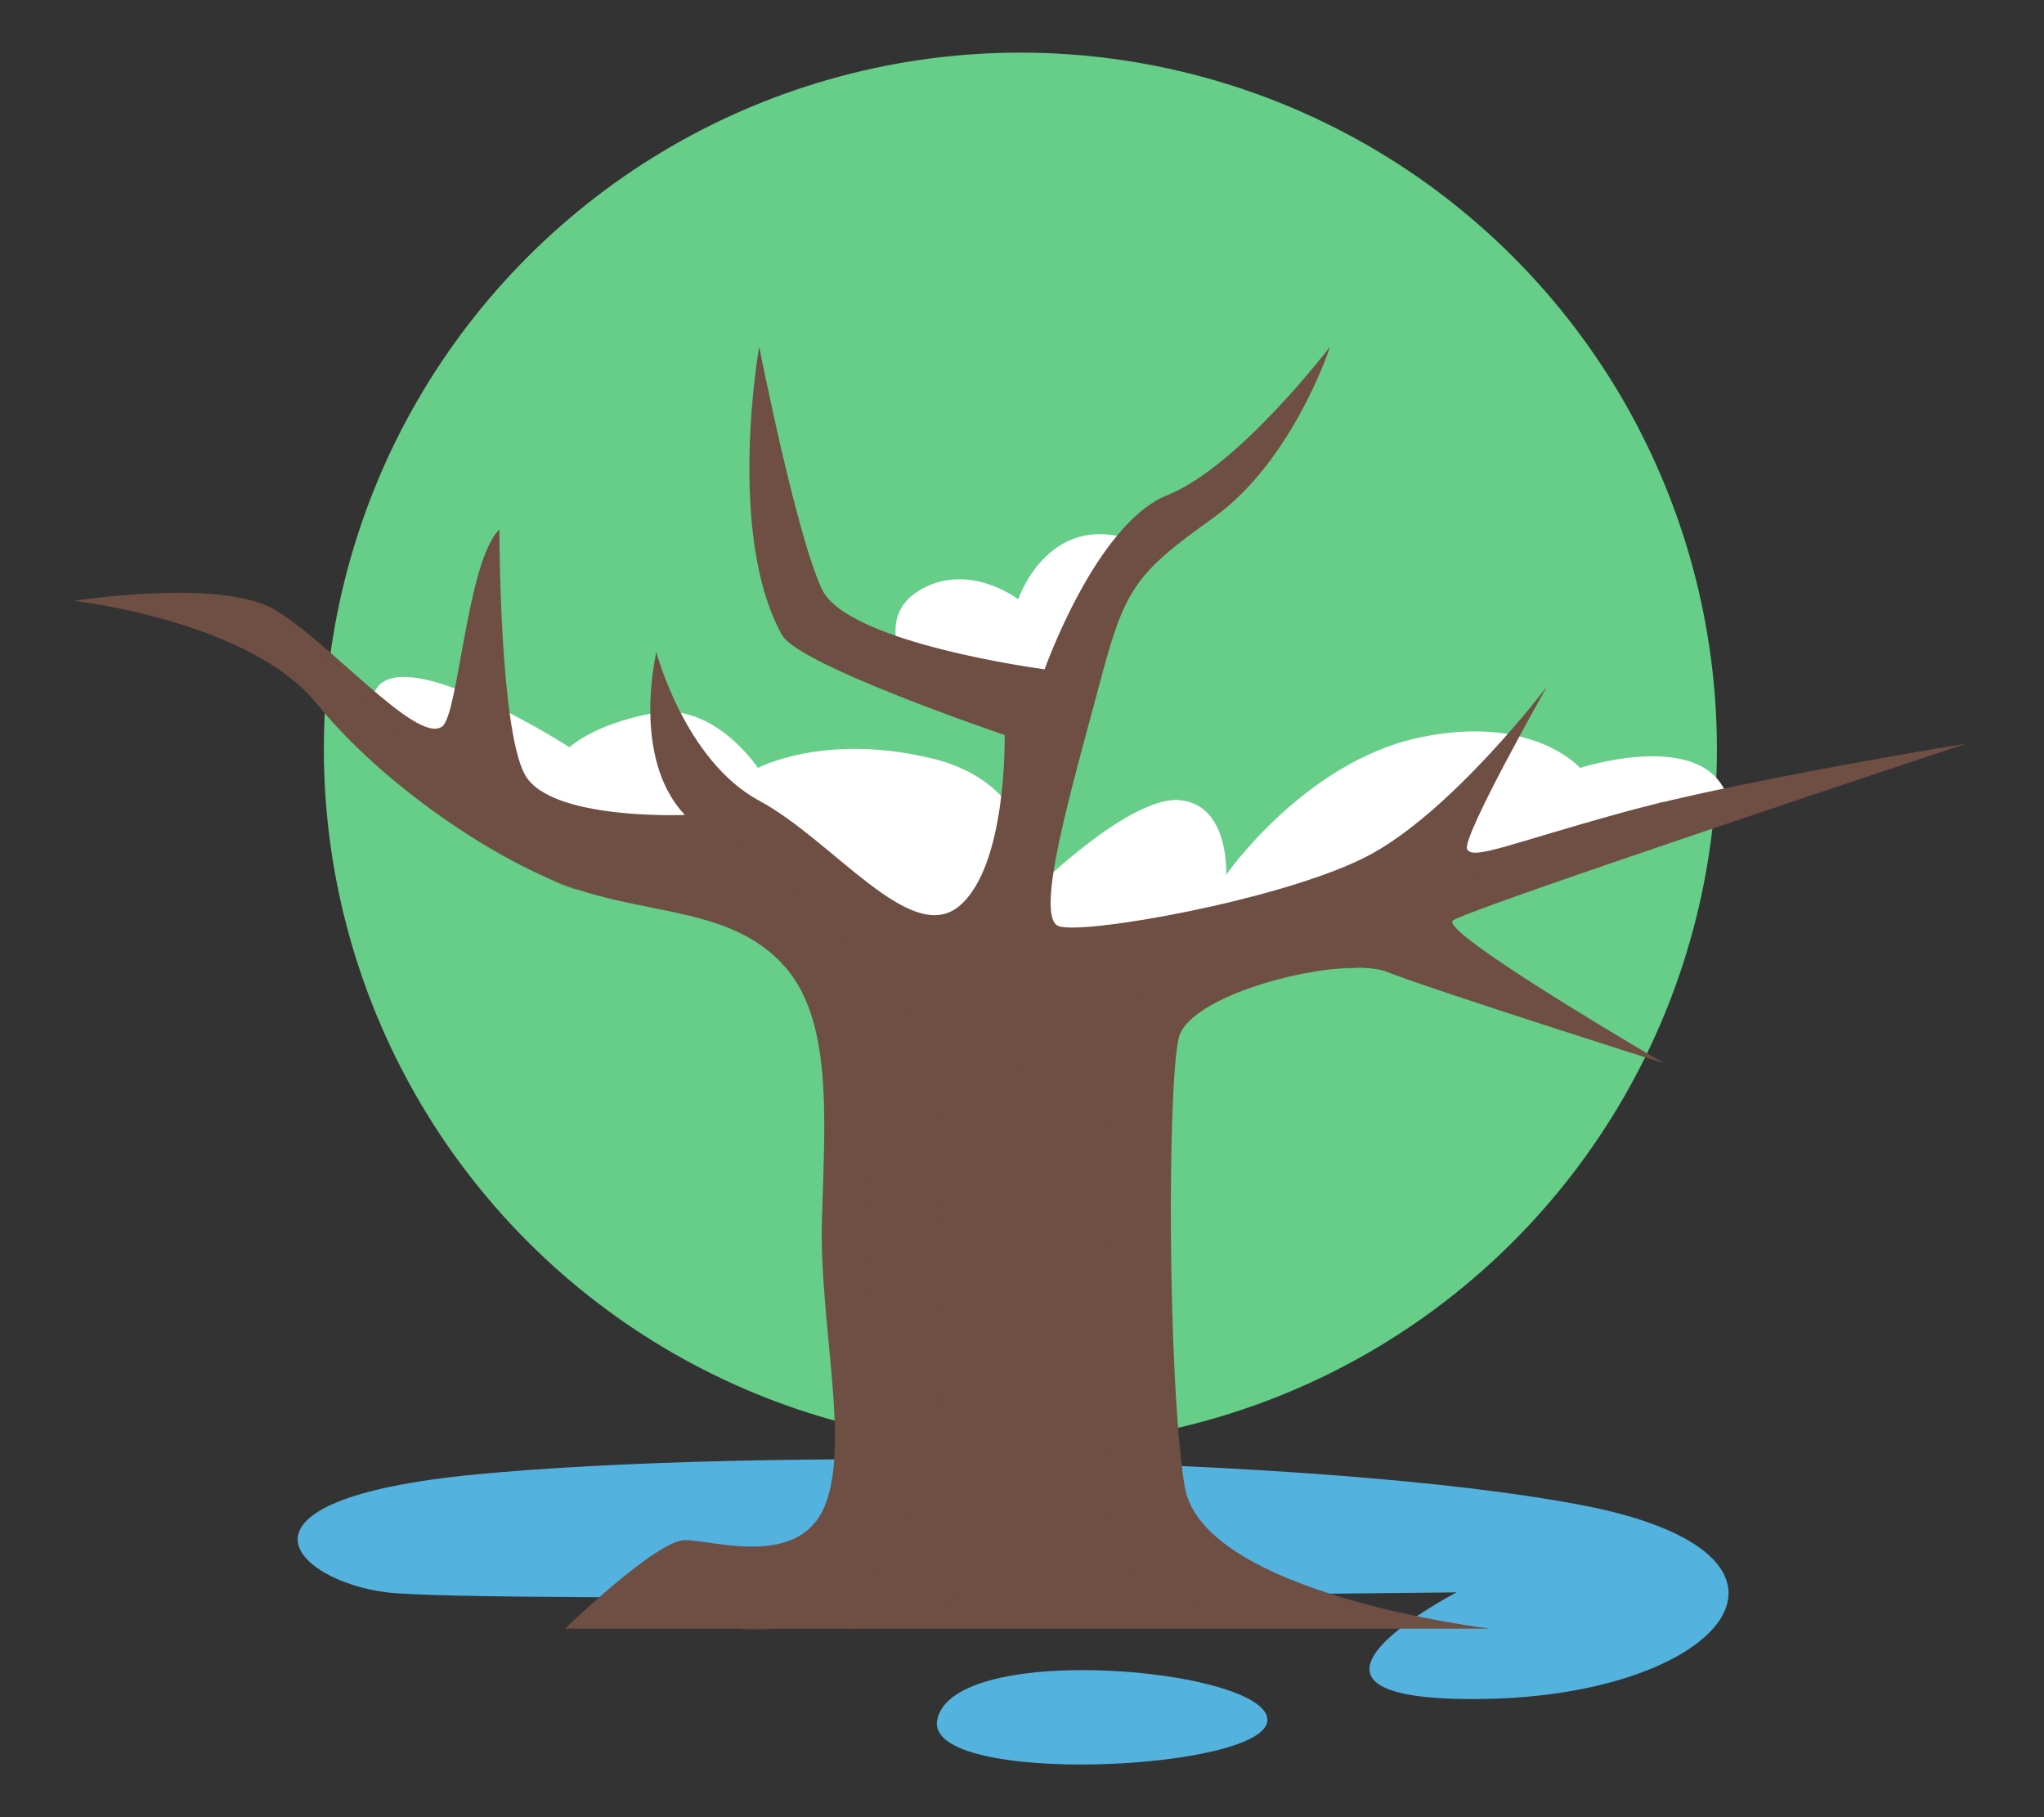 <?xml version="1.0" encoding="UTF-8"?>
<svg xmlns="http://www.w3.org/2000/svg" viewBox="0 0 540 480">
  <rect x="0" y="0" width="540" height="480" fill="#333333" stroke="none"/>
  <defs>
    <style>
      .cls-1 {
        fill: #66ce88;
      }

      .cls-1, .cls-2, .cls-3, .cls-4, .cls-5 {
        stroke-width: 0px;
      }

      .cls-6 {
        isolation: isolate;
      }

      .cls-2 {
        fill: #6f4e44;
      }

      .cls-3, .cls-7 {
        fill: none;
      }

      .cls-7 {
        stroke: #6f4e44;
        stroke-linecap: round;
        stroke-linejoin: round;
        stroke-width: .25px;
      }

      .cls-4 {
        fill: #54b2df;
      }

      .cls-5 {
        fill: #fff;
      }

      .cls-8 {
        mix-blend-mode: multiply;
        opacity: .59;
      }
    </style>
  </defs>
  <g class="cls-6">
    <g id="Layer_2" data-name="Layer 2">
      <g id="Layer_2-2" data-name="Layer 2">
        <g>
          <rect class="cls-3" width="540" height="480"/>
          <g>
            <circle class="cls-1" cx="269.57" cy="197.92" r="184.01" transform="translate(-60.99 248.58) rotate(-45)"/>
            <g>
              <path class="cls-4" d="m125.84,389.45c-69.8,6.68-48.16,28.15-23.63,31.17,24.53,3.02,282.6,0,282.6,0,0,0-56.34,29.16,7.27,28.15,63.61-1.01,94.39-38.21,25.39-51.28-69.01-13.07-218.03-15.08-291.63-8.04Z"/>
              <path class="cls-4" d="m247.6,454.31c-3.43,17.71,87.23,13.57,87.23,0s-83.14-21.12-87.23,0Z"/>
            </g>
            <g>
              <g>
                <path class="cls-5" d="m456.66,211.37c-5.53-19.5-39.22-8.52-39.22-8.52,0,0-12.57-14.5-42.73-7.97-30.17,6.54-50.78,36.2-50.78,36.2,0,0,1.01-18.31-12.07-19.71-13.07-1.4-37.83,22.98-37.83,22.98,0,0,1.13-26.9-27.53-33.94-28.66-7.04-46.25,2.44-46.25,2.44,0,0-11.56-17.52-27.65-14.5-16.09,3.02-22.12,9.05-22.12,9.05,0,0-44.56-28.65-51.44-14.83-6.88,13.82,50.94,43.49,76.58,48.51,25.64,5.03,77.77,39.72,77.77,39.72l76.05-20.11,127.22-39.32Z"/>
                <path class="cls-5" d="m302.56,143.98c-25-11.31-33.56,14.33-33.56,14.33,0,0-12.79-9.91-25.64-2.64-12.85,7.27-3.49,21.49-3.49,21.49l42.49,7.54,20.19-40.72Z"/>
              </g>
              <g>
                <path class="cls-2" d="m149.29,430.2h244.34s-76.17-9.05-80.69-37.71c-4.53-28.66-4.53-106.33-1.51-118.4,3.02-12.07,43.74-21.87,55.05-17.35,11.31,4.52,73.15,24.13,73.15,24.13,0,0-59.58-34.69-55.81-37.71,3.77-3.02,135.75-46.76,135.75-46.76,0,0-60.33,9.8-90.5,18.1-30.17,8.3-39.97,12.82-41.48,9.8-1.51-3.02,21.12-42.99,21.12-42.99,0,0-25.64,33.94-48.27,45.25-22.62,11.31-73.91,20.36-80.69,18.1-6.79-2.26,3.77-37.71,10.56-63.35,6.79-25.64,9.05-29.41,30.17-44.49,21.12-15.08,30.92-45.25,30.92-45.25,0,0-24.13,31.67-42.99,39.22-18.85,7.54-32.43,46-32.43,46,0,0-52.04-6.79-58.82-21.12-6.79-14.33-16.59-64.1-16.59-64.1,0,0-8.8,49.52,6.03,76.17,4.48,8.04,58.82,26.4,58.82,26.4,0,0,.75,34.69-12.07,45.25-12.82,10.56-33.18-17.35-52.79-27.9-19.61-10.56-27.15-39.22-27.15-39.22,0,0-6.79,27.9,7.54,42.99,0,0-35.45,1.51-42.23-10.56-6.79-12.07-6.79-64.86-6.79-64.86-8.55,8.3-10.81,48.82-15.08,52.04-6.65,5.01-30.05-22.62-44.44-30.92-14.38-8.3-52.85-2.26-52.85-2.26,0,0,46.29,5.2,64.1,27.15,17.81,21.95,48.27,42.23,68.63,49.02,20.36,6.79,40.72,5.28,54.3,19.61,13.57,14.33,11.31,40.72,10.56,67.87-.75,27.15,7.54,58.82.75,75.41-6.79,16.59-29.41,9.05-36.95,9.05s-31.67,23.38-31.67,23.38Z"/>
                <g class="cls-8">
                  <path class="cls-7" d="m357.68,255.63c-63.35.61-65.86,7.65-65.36,33.79.5,26.14,0,107.09,2.01,120.16,2.01,13.07,52.29,20.61,52.29,20.61"/>
                  <path class="cls-7" d="m292.28,244.36c-37.16,17.4-21.82,22.93-22.7,56.12s-3.39,61.34-5.4,86.48c-2.01,25.14-7.54,43.24-39.72,43.24"/>
                  <path class="cls-7" d="m180.96,215.26c29.41,12.32,42.99,38.21,53.04,45.63,10.06,7.42,14.58,23.5,14.08,45.63s13.07,128.21-52.29,123.68"/>
                  <path class="cls-7" d="m206.6,254.48c18.35,16.84,22.37,21.87,23.38,56.06,1.01,34.19-2.51,33.18,0,52.29,2.51,19.1,3.67,33.95-15.04,39.79"/>
                  <path class="cls-7" d="m329.06,237.29c18.06.85,36.68,6.71,65.32-7.19,28.64-13.9,44.98-18.21,44.98-18.21"/>
                  <path class="cls-7" d="m72.42,160.96c31.14,27.95,58.5,68.73,79.88,73.91"/>
                  <path class="cls-7" d="m235.42,167.51c24.22,17.84,40.31,13.82,41.82,24.88,1.51,11.06,0,46.85,0,46.85"/>
                </g>
              </g>
            </g>
          </g>
        </g>
      </g>
    </g>
  </g>
</svg>